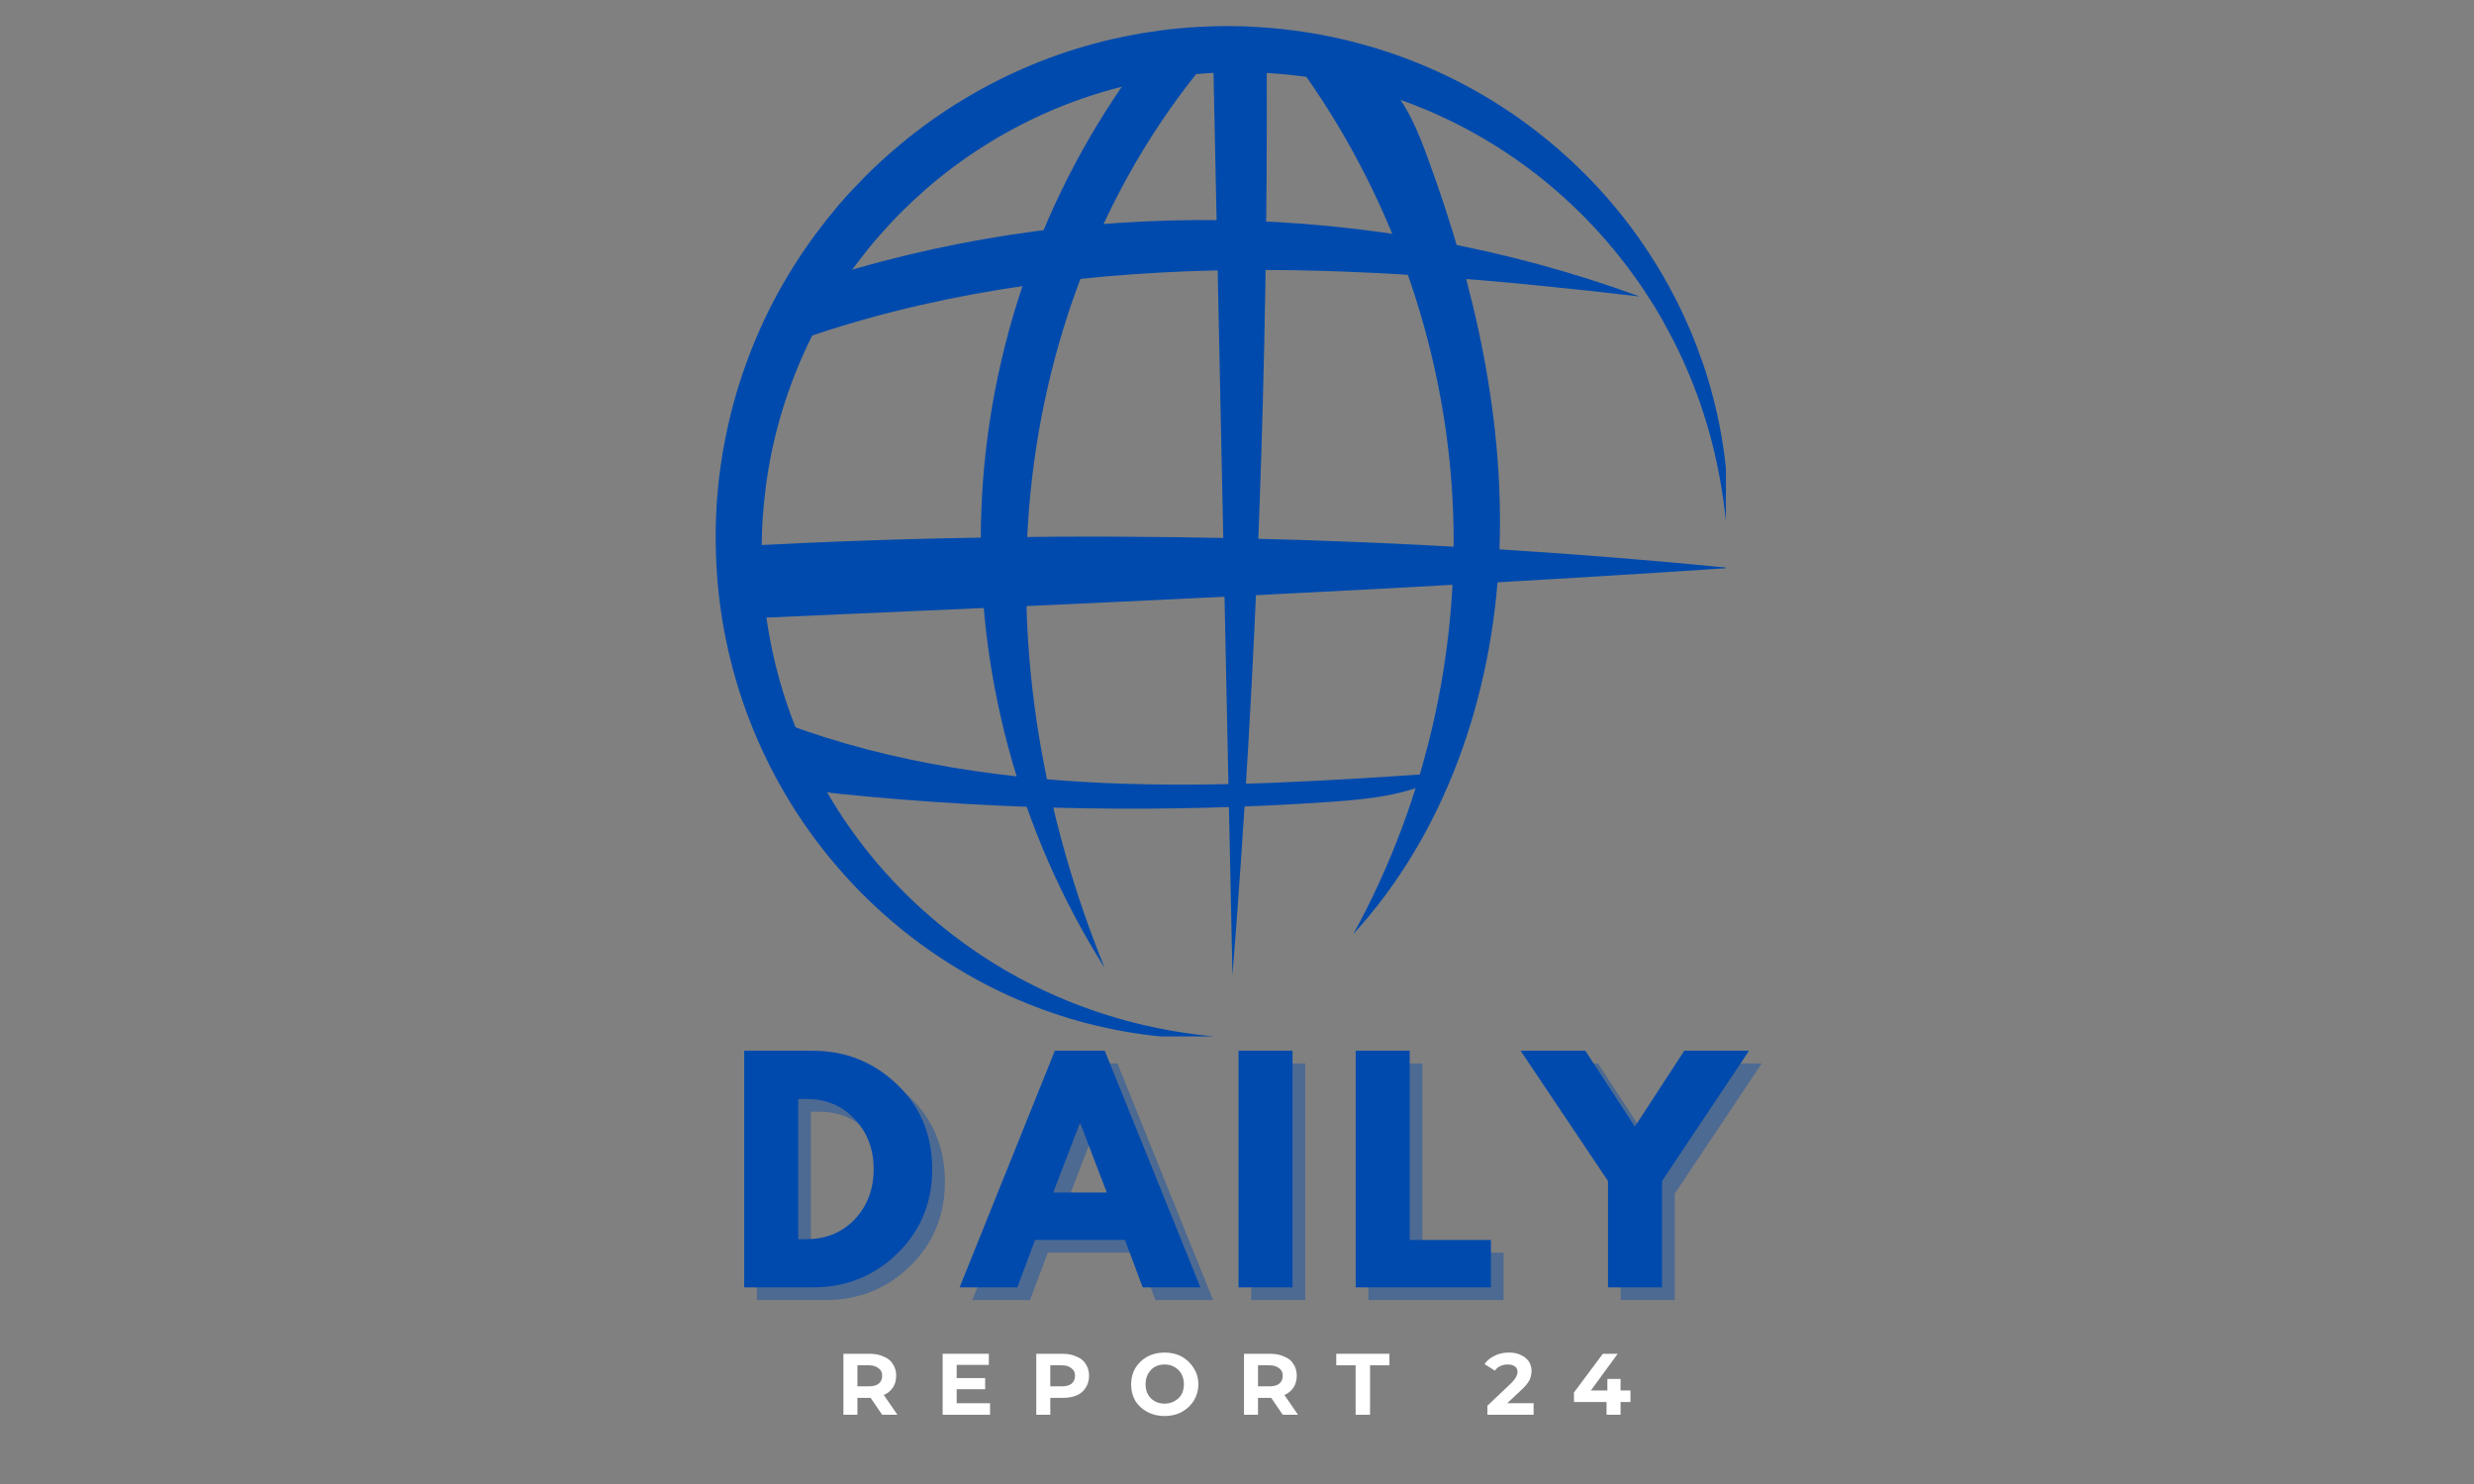 <svg xmlns="http://www.w3.org/2000/svg" xmlns:xlink="http://www.w3.org/1999/xlink" width="125" zoomAndPan="magnify" viewBox="0 0 93.75 56.25" height="75" preserveAspectRatio="xMidYMid meet" version="1.0"><rect x="0" y="0" width="93.75" height="56.25" fill="#808080" stroke="none"/><defs><g/><clipPath id="36fe40078d"><path d="M 27.086 0.969 L 65.402 0.969 L 65.402 39.285 L 27.086 39.285 Z M 27.086 0.969 " clip-rule="nonzero"/></clipPath><clipPath id="d661234b07"><path d="M 28 20 L 65.402 20 L 65.402 24 L 28 24 Z M 28 20 " clip-rule="nonzero"/></clipPath></defs><g clip-path="url(#36fe40078d)"><path fill="#004aad" d="M 46.73 39.344 C 44.891 39.449 43.02 39.262 41.211 38.793 C 40.309 38.562 39.418 38.254 38.555 37.883 C 37.691 37.516 36.859 37.074 36.059 36.574 C 34.457 35.578 33 34.332 31.758 32.891 C 30.512 31.453 29.484 29.82 28.719 28.066 C 27.949 26.312 27.449 24.434 27.238 22.523 C 27.184 22.043 27.152 21.566 27.133 21.086 C 27.117 20.605 27.113 20.121 27.133 19.641 C 27.137 19.52 27.145 19.402 27.148 19.281 L 27.172 18.922 C 27.184 18.801 27.191 18.68 27.203 18.559 L 27.238 18.199 C 27.25 18.082 27.27 17.961 27.285 17.84 C 27.301 17.723 27.312 17.602 27.336 17.484 L 27.391 17.125 L 27.457 16.77 C 27.812 14.875 28.461 13.027 29.363 11.32 C 29.816 10.465 30.336 9.648 30.91 8.867 C 31.199 8.48 31.5 8.102 31.812 7.734 C 32.129 7.371 32.461 7.016 32.801 6.672 C 33.145 6.332 33.496 6.004 33.863 5.688 C 34.23 5.371 34.609 5.07 34.996 4.781 C 35.773 4.207 36.594 3.691 37.445 3.238 C 38.301 2.785 39.188 2.395 40.102 2.074 C 40.555 1.914 41.02 1.773 41.484 1.648 C 41.949 1.52 42.422 1.418 42.895 1.328 L 43.254 1.262 L 43.609 1.207 C 43.73 1.188 43.848 1.172 43.969 1.156 C 44.086 1.141 44.207 1.121 44.328 1.109 L 44.688 1.074 C 44.805 1.062 44.926 1.055 45.047 1.043 L 45.406 1.02 C 45.527 1.016 45.648 1.008 45.766 1.004 C 46.008 0.996 46.25 0.988 46.488 0.988 C 46.73 0.988 46.969 0.996 47.211 1 C 47.691 1.023 48.172 1.055 48.648 1.109 C 49.605 1.215 50.551 1.391 51.48 1.641 C 52.406 1.887 53.316 2.203 54.191 2.586 C 55.949 3.352 57.582 4.383 59.02 5.629 C 60.461 6.871 61.707 8.328 62.703 9.93 C 63.203 10.73 63.641 11.566 64.012 12.43 C 64.199 12.859 64.363 13.297 64.52 13.742 C 64.676 14.184 64.805 14.633 64.922 15.086 C 65.391 16.891 65.574 18.762 65.469 20.602 C 65.359 18.762 65.008 16.953 64.41 15.238 C 64.109 14.383 63.75 13.551 63.332 12.75 C 63.121 12.352 62.906 11.957 62.668 11.574 C 62.43 11.195 62.184 10.816 61.918 10.453 C 60.871 9 59.621 7.699 58.215 6.605 C 56.812 5.516 55.258 4.629 53.613 3.988 C 51.969 3.344 50.234 2.945 48.484 2.801 C 48.047 2.762 47.609 2.746 47.168 2.738 C 46.73 2.738 46.293 2.746 45.852 2.77 C 44.977 2.824 44.109 2.941 43.25 3.117 C 41.539 3.473 39.879 4.078 38.344 4.914 C 37.961 5.121 37.582 5.34 37.215 5.578 C 36.848 5.812 36.488 6.059 36.141 6.32 C 35.789 6.582 35.449 6.855 35.117 7.141 C 34.789 7.43 34.469 7.727 34.16 8.035 C 33.852 8.344 33.555 8.664 33.27 8.992 C 32.984 9.32 32.711 9.664 32.449 10.012 C 32.188 10.363 31.941 10.723 31.703 11.09 C 31.465 11.457 31.25 11.836 31.039 12.219 C 30.207 13.754 29.602 15.41 29.242 17.125 C 29.066 17.98 28.953 18.852 28.895 19.727 C 28.887 19.945 28.871 20.164 28.871 20.383 C 28.863 20.602 28.863 20.824 28.863 21.043 C 28.871 21.48 28.887 21.922 28.926 22.359 C 29.07 24.109 29.469 25.844 30.113 27.484 C 30.754 29.129 31.641 30.688 32.73 32.09 C 33.824 33.496 35.125 34.746 36.582 35.793 C 38.039 36.844 39.652 37.684 41.367 38.281 C 43.082 38.883 44.891 39.234 46.73 39.34 Z M 46.73 39.344 " fill-opacity="1" fill-rule="nonzero"/></g><path fill="#004aad" d="M 43.172 2.363 C 39.535 7.242 37.418 13.238 37.188 19.32 C 36.953 25.402 38.605 31.539 41.859 36.684 C 39.547 30.996 38.441 24.77 39.051 18.66 C 39.66 12.547 42.023 6.566 46.055 1.934 C 45.109 2.047 44.168 2.16 43.172 2.363 Z M 43.172 2.363 " fill-opacity="1" fill-rule="nonzero"/><path fill="#004aad" d="M 45.961 1.609 C 46.207 13.398 46.457 25.188 46.703 36.973 C 47.625 25.355 48.055 13.699 48 2.043 C 47.281 1.938 46.562 1.832 45.961 1.609 Z M 45.961 1.609 " fill-opacity="1" fill-rule="nonzero"/><path fill="#004aad" d="M 48.816 1.969 C 52.391 6.672 54.57 12.426 55.004 18.32 C 55.438 24.211 54.129 30.223 51.285 35.402 C 54.781 31.578 56.547 26.383 56.805 21.207 C 57.062 16.035 55.898 10.875 54.113 6.016 C 53.742 4.992 53.32 3.953 52.578 3.16 C 51.836 2.363 50.691 1.855 48.816 1.969 Z M 48.816 1.969 " fill-opacity="1" fill-rule="nonzero"/><g clip-path="url(#d661234b07)"><path fill="#004aad" d="M 28.273 20.688 C 40.703 20.027 53.18 20.309 65.566 21.527 C 53.246 22.352 40.91 22.891 28.574 23.43 C 28.23 22.668 28.113 21.809 28.273 20.688 Z M 28.273 20.688 " fill-opacity="1" fill-rule="nonzero"/></g><path fill="#004aad" d="M 30.492 10.781 C 40.688 7.375 52.039 7.539 62.133 11.238 C 56.754 10.613 51.348 10.121 45.934 10.254 C 40.523 10.387 35.09 11.156 30 12.988 C 30.254 12.406 30.512 11.82 30.492 10.781 Z M 30.492 10.781 " fill-opacity="1" fill-rule="nonzero"/><path fill="#004aad" d="M 28.984 27.129 C 33.035 28.773 37.418 29.477 41.785 29.676 C 46.152 29.875 50.523 29.582 54.887 29.285 C 53.594 30.121 51.996 30.281 50.461 30.391 C 44.266 30.82 38.031 30.723 31.855 30.094 C 31.328 30.043 30.773 29.973 30.367 29.637 C 29.676 29.059 29.648 27.891 28.984 27.129 Z M 28.984 27.129 " fill-opacity="1" fill-rule="nonzero"/><g fill="#004aad" fill-opacity="0.4"><g transform="translate(28.026, 49.278)"><g><path d="M 0.656 -8.969 L 3.25 -8.969 C 4.5 -8.969 5.566 -8.539 6.453 -7.688 C 7.336 -6.844 7.781 -5.773 7.781 -4.484 C 7.781 -3.203 7.336 -2.133 6.453 -1.281 C 5.578 -0.426 4.508 0 3.25 0 L 0.656 0 Z M 2.703 -1.828 L 3.016 -1.828 C 3.754 -1.828 4.363 -2.078 4.844 -2.578 C 5.32 -3.086 5.562 -3.723 5.562 -4.484 C 5.562 -5.242 5.32 -5.875 4.844 -6.375 C 4.375 -6.883 3.766 -7.141 3.016 -7.141 L 2.703 -7.141 Z M 2.703 -1.828 "/></g></g></g><g fill="#004aad" fill-opacity="0.4"><g transform="translate(37.142, 49.278)"><g><path d="M 5.203 -8.969 L 8.828 0 L 6.641 0 L 5.969 -1.797 L 2.562 -1.797 L 1.891 0 L -0.297 0 L 3.312 -8.969 Z M 5.281 -3.594 L 4.281 -6.203 L 4.25 -6.203 L 3.25 -3.594 Z M 5.281 -3.594 "/></g></g></g><g fill="#004aad" fill-opacity="0.4"><g transform="translate(46.758, 49.278)"><g><path d="M 2.703 -8.969 L 2.703 0 L 0.656 0 L 0.656 -8.969 Z M 2.703 -8.969 "/></g></g></g><g fill="#004aad" fill-opacity="0.4"><g transform="translate(51.197, 49.278)"><g><path d="M 2.703 -8.969 L 2.703 -1.797 L 5.781 -1.797 L 5.781 0 L 0.656 0 L 0.656 -8.969 Z M 2.703 -8.969 "/></g></g></g><g fill="#004aad" fill-opacity="0.4"><g transform="translate(58.431, 49.278)"><g><path d="M -0.328 -8.969 L 2.125 -8.969 L 4 -6.094 L 5.875 -8.969 L 8.328 -8.969 L 5.031 -4.031 L 5.031 0 L 2.984 0 L 2.984 -4.031 Z M -0.328 -8.969 "/></g></g></g><g fill="#004aad" fill-opacity="1"><g transform="translate(27.545, 48.797)"><g><path d="M 0.656 -8.969 L 3.25 -8.969 C 4.5 -8.969 5.566 -8.539 6.453 -7.688 C 7.336 -6.844 7.781 -5.773 7.781 -4.484 C 7.781 -3.203 7.336 -2.133 6.453 -1.281 C 5.578 -0.426 4.508 0 3.25 0 L 0.656 0 Z M 2.703 -1.828 L 3.016 -1.828 C 3.754 -1.828 4.363 -2.078 4.844 -2.578 C 5.32 -3.086 5.562 -3.723 5.562 -4.484 C 5.562 -5.242 5.32 -5.875 4.844 -6.375 C 4.375 -6.883 3.766 -7.141 3.016 -7.141 L 2.703 -7.141 Z M 2.703 -1.828 "/></g></g></g><g fill="#004aad" fill-opacity="1"><g transform="translate(36.661, 48.797)"><g><path d="M 5.203 -8.969 L 8.828 0 L 6.641 0 L 5.969 -1.797 L 2.562 -1.797 L 1.891 0 L -0.297 0 L 3.312 -8.969 Z M 5.281 -3.594 L 4.281 -6.203 L 4.25 -6.203 L 3.25 -3.594 Z M 5.281 -3.594 "/></g></g></g><g fill="#004aad" fill-opacity="1"><g transform="translate(46.277, 48.797)"><g><path d="M 2.703 -8.969 L 2.703 0 L 0.656 0 L 0.656 -8.969 Z M 2.703 -8.969 "/></g></g></g><g fill="#004aad" fill-opacity="1"><g transform="translate(50.716, 48.797)"><g><path d="M 2.703 -8.969 L 2.703 -1.797 L 5.781 -1.797 L 5.781 0 L 0.656 0 L 0.656 -8.969 Z M 2.703 -8.969 "/></g></g></g><g fill="#004aad" fill-opacity="1"><g transform="translate(57.95, 48.797)"><g><path d="M -0.328 -8.969 L 2.125 -8.969 L 4 -6.094 L 5.875 -8.969 L 8.328 -8.969 L 5.031 -4.031 L 5.031 0 L 2.984 0 L 2.984 -4.031 Z M -0.328 -8.969 "/></g></g></g><g fill="#ffffff" fill-opacity="1"><g transform="translate(31.679, 53.626)"><g><path d="M 1.75 0 L 1.312 -0.641 L 0.812 -0.641 L 0.812 0 L 0.281 0 L 0.281 -2.312 L 1.281 -2.312 C 1.488 -2.312 1.664 -2.273 1.812 -2.203 C 1.969 -2.141 2.082 -2.047 2.156 -1.922 C 2.238 -1.797 2.281 -1.648 2.281 -1.484 C 2.281 -1.305 2.238 -1.156 2.156 -1.031 C 2.07 -0.906 1.957 -0.812 1.812 -0.75 L 2.328 0 Z M 1.75 -1.484 C 1.75 -1.609 1.703 -1.703 1.609 -1.766 C 1.523 -1.836 1.406 -1.875 1.25 -1.875 L 0.812 -1.875 L 0.812 -1.078 L 1.25 -1.078 C 1.406 -1.078 1.523 -1.109 1.609 -1.172 C 1.703 -1.242 1.75 -1.348 1.75 -1.484 Z M 1.75 -1.484 "/></g></g></g><g fill="#ffffff" fill-opacity="1"><g transform="translate(35.44, 53.626)"><g><path d="M 2.078 -0.438 L 2.078 0 L 0.281 0 L 0.281 -2.312 L 2.031 -2.312 L 2.031 -1.891 L 0.812 -1.891 L 0.812 -1.391 L 1.891 -1.391 L 1.891 -0.969 L 0.812 -0.969 L 0.812 -0.438 Z M 2.078 -0.438 "/></g></g></g><g fill="#ffffff" fill-opacity="1"><g transform="translate(38.988, 53.626)"><g><path d="M 1.281 -2.312 C 1.488 -2.312 1.664 -2.273 1.812 -2.203 C 1.969 -2.141 2.082 -2.047 2.156 -1.922 C 2.238 -1.797 2.281 -1.648 2.281 -1.484 C 2.281 -1.305 2.238 -1.156 2.156 -1.031 C 2.082 -0.906 1.969 -0.805 1.812 -0.734 C 1.664 -0.672 1.488 -0.641 1.281 -0.641 L 0.812 -0.641 L 0.812 0 L 0.281 0 L 0.281 -2.312 Z M 1.25 -1.078 C 1.406 -1.078 1.523 -1.109 1.609 -1.172 C 1.703 -1.242 1.75 -1.348 1.75 -1.484 C 1.75 -1.609 1.703 -1.703 1.609 -1.766 C 1.523 -1.836 1.406 -1.875 1.25 -1.875 L 0.812 -1.875 L 0.812 -1.078 Z M 1.25 -1.078 "/></g></g></g><g fill="#ffffff" fill-opacity="1"><g transform="translate(42.738, 53.626)"><g><path d="M 1.391 0.047 C 1.148 0.047 0.93 -0.004 0.734 -0.109 C 0.547 -0.211 0.395 -0.352 0.281 -0.531 C 0.176 -0.719 0.125 -0.926 0.125 -1.156 C 0.125 -1.383 0.176 -1.586 0.281 -1.766 C 0.395 -1.953 0.547 -2.098 0.734 -2.203 C 0.93 -2.305 1.148 -2.359 1.391 -2.359 C 1.641 -2.359 1.859 -2.305 2.047 -2.203 C 2.234 -2.098 2.383 -1.953 2.5 -1.766 C 2.613 -1.586 2.672 -1.383 2.672 -1.156 C 2.672 -0.926 2.613 -0.719 2.5 -0.531 C 2.383 -0.352 2.234 -0.211 2.047 -0.109 C 1.859 -0.004 1.641 0.047 1.391 0.047 Z M 1.391 -0.422 C 1.535 -0.422 1.66 -0.453 1.766 -0.516 C 1.879 -0.578 1.969 -0.66 2.031 -0.766 C 2.094 -0.879 2.125 -1.008 2.125 -1.156 C 2.125 -1.301 2.094 -1.43 2.031 -1.547 C 1.969 -1.66 1.879 -1.75 1.766 -1.812 C 1.66 -1.875 1.535 -1.906 1.391 -1.906 C 1.254 -1.906 1.129 -1.875 1.016 -1.812 C 0.91 -1.75 0.828 -1.66 0.766 -1.547 C 0.703 -1.43 0.672 -1.301 0.672 -1.156 C 0.672 -1.008 0.703 -0.879 0.766 -0.766 C 0.828 -0.66 0.91 -0.578 1.016 -0.516 C 1.129 -0.453 1.254 -0.422 1.391 -0.422 Z M 1.391 -0.422 "/></g></g></g><g fill="#ffffff" fill-opacity="1"><g transform="translate(46.859, 53.626)"><g><path d="M 1.75 0 L 1.312 -0.641 L 0.812 -0.641 L 0.812 0 L 0.281 0 L 0.281 -2.312 L 1.281 -2.312 C 1.488 -2.312 1.664 -2.273 1.812 -2.203 C 1.969 -2.141 2.082 -2.047 2.156 -1.922 C 2.238 -1.797 2.281 -1.648 2.281 -1.484 C 2.281 -1.305 2.238 -1.156 2.156 -1.031 C 2.07 -0.906 1.957 -0.812 1.812 -0.75 L 2.328 0 Z M 1.75 -1.484 C 1.75 -1.609 1.703 -1.703 1.609 -1.766 C 1.523 -1.836 1.406 -1.875 1.25 -1.875 L 0.812 -1.875 L 0.812 -1.078 L 1.25 -1.078 C 1.406 -1.078 1.523 -1.109 1.609 -1.172 C 1.703 -1.242 1.75 -1.348 1.75 -1.484 Z M 1.75 -1.484 "/></g></g></g><g fill="#ffffff" fill-opacity="1"><g transform="translate(50.62, 53.626)"><g><path d="M 0.75 -1.875 L 0.016 -1.875 L 0.016 -2.312 L 2.031 -2.312 L 2.031 -1.875 L 1.297 -1.875 L 1.297 0 L 0.75 0 Z M 0.75 -1.875 "/></g></g></g><g fill="#ffffff" fill-opacity="1"><g transform="translate(53.992, 53.626)"><g/></g></g><g fill="#ffffff" fill-opacity="1"><g transform="translate(56.255, 53.626)"><g><path d="M 1.859 -0.438 L 1.859 0 L 0.109 0 L 0.109 -0.344 L 1 -1.188 C 1.094 -1.281 1.156 -1.359 1.188 -1.422 C 1.227 -1.492 1.25 -1.562 1.25 -1.625 C 1.25 -1.719 1.219 -1.785 1.156 -1.828 C 1.094 -1.879 1 -1.906 0.875 -1.906 C 0.77 -1.906 0.676 -1.883 0.594 -1.844 C 0.52 -1.812 0.453 -1.754 0.391 -1.672 L 0 -1.922 C 0.094 -2.055 0.219 -2.16 0.375 -2.234 C 0.531 -2.316 0.711 -2.359 0.922 -2.359 C 1.098 -2.359 1.25 -2.328 1.375 -2.266 C 1.5 -2.211 1.598 -2.133 1.672 -2.031 C 1.742 -1.926 1.781 -1.805 1.781 -1.672 C 1.781 -1.547 1.754 -1.426 1.703 -1.312 C 1.648 -1.207 1.547 -1.082 1.391 -0.938 L 0.859 -0.438 Z M 1.859 -0.438 "/></g></g></g><g fill="#ffffff" fill-opacity="1"><g transform="translate(59.535, 53.626)"><g><path d="M 2.25 -0.484 L 1.875 -0.484 L 1.875 0 L 1.344 0 L 1.344 -0.484 L 0.109 -0.484 L 0.109 -0.844 L 1.203 -2.312 L 1.766 -2.312 L 0.75 -0.922 L 1.375 -0.922 L 1.375 -1.359 L 1.875 -1.359 L 1.875 -0.922 L 2.25 -0.922 Z M 2.25 -0.484 "/></g></g></g></svg>